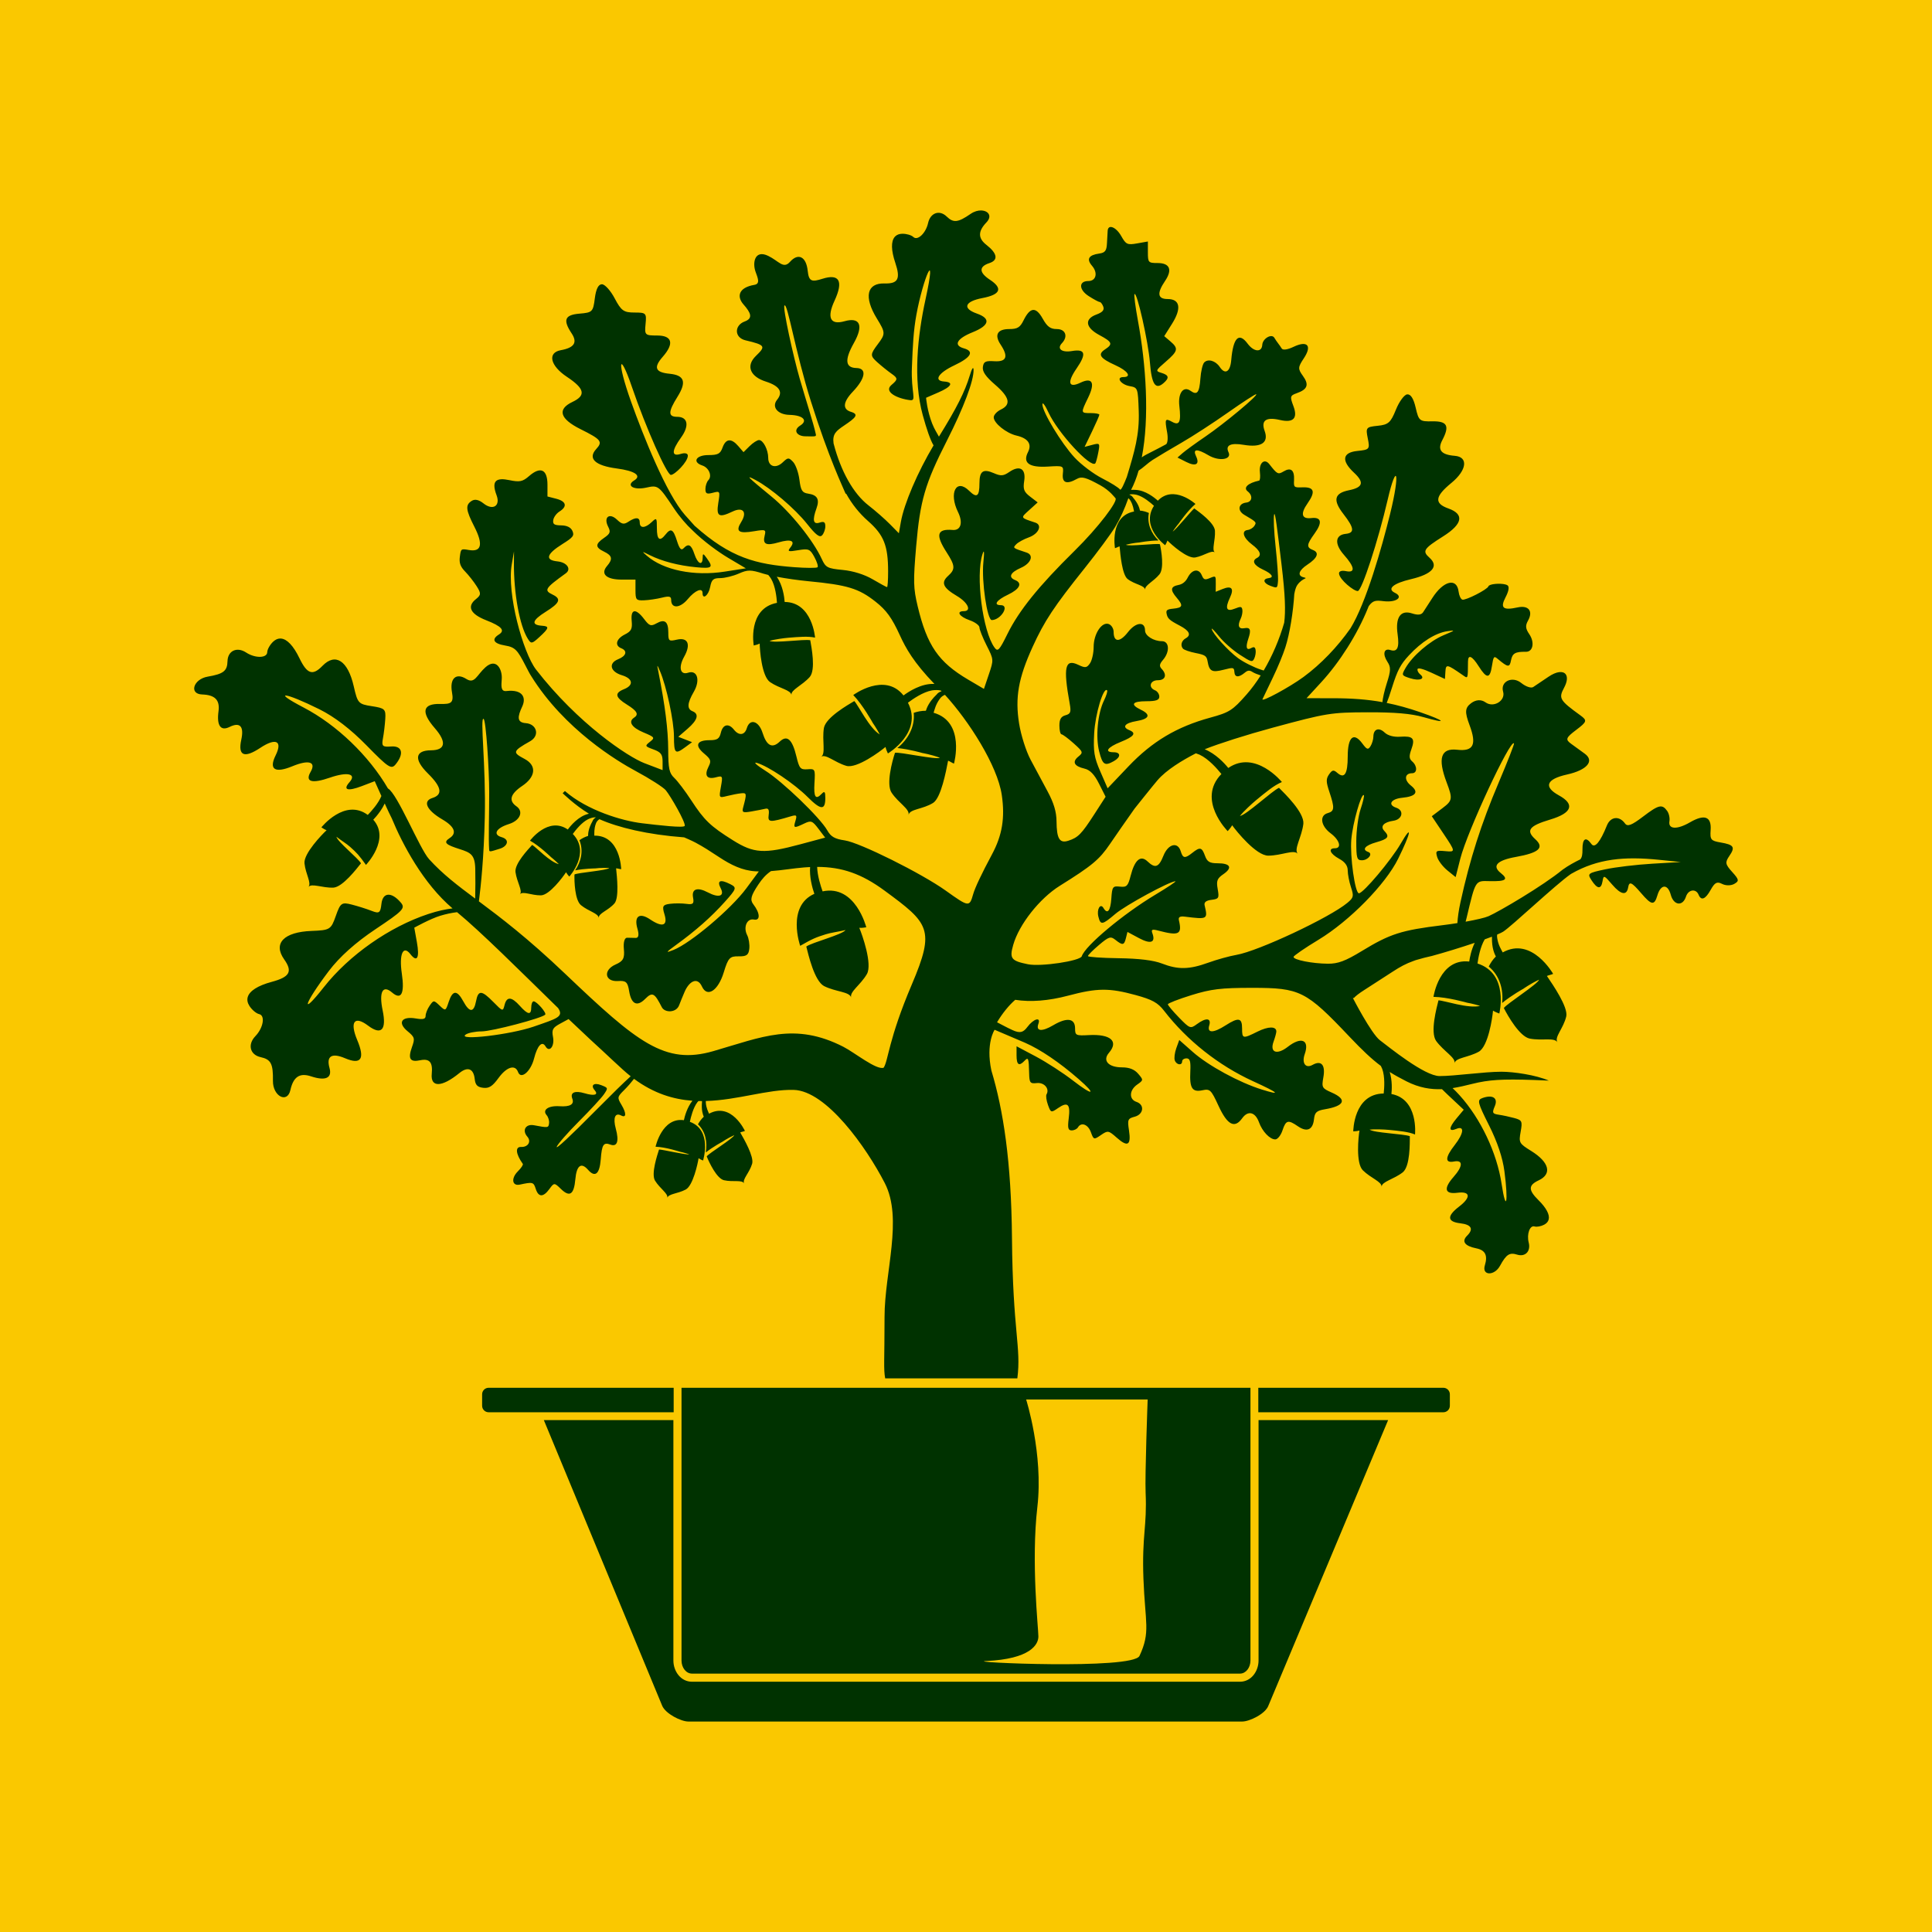 <?xml version="1.0" encoding="UTF-8"?>
<svg width="250mm" height="250mm" version="1.1" viewBox="0 0 885.83 885.83" xmlns="http://www.w3.org/2000/svg" xmlns:osb="http://www.openswatchbook.org/uri/2009/osb" xmlns:xlink="http://www.w3.org/1999/xlink">
<defs>
<linearGradient id="b" x2="885.83" y1="609.45" y2="609.45" gradientTransform="translate(-5.2865e-6 -1.2389e-5)" gradientUnits="userSpaceOnUse">
<stop stop-color="#fac800" offset="0"/>
</linearGradient>
<linearGradient id="a" x1="161.18" x2="724.65" y1="871.5" y2="871.5" gradientTransform="matrix(.787 0 0 .787 94.135 193.08)" gradientUnits="userSpaceOnUse">
<stop stop-color="#003200" offset="0"/>
</linearGradient>
</defs>
<g transform="translate(0 -166.54)" fill-rule="evenodd" shape-rendering="auto">
<rect x="-5.2865e-6" y="166.54" width="885.83" height="885.83" color="#000000" color-rendering="auto" fill="url(#b)" image-rendering="auto" solid-color="#000000" style="isolation:auto;mix-blend-mode:normal"/>
<path d="m449.89 263.03c-1.463-0.035-3.181 0.424-4.822 1.554-5.85 4.029-7.896 4.254-11.034 1.215-3.284-3.182-7.468-1.699-8.506 3.018-1.024 4.652-4.837 8.248-6.766 6.379-0.881-0.853-3.169-1.518-5.085-1.477-1.322 0.029-2.369 0.412-3.136 1.123-0.109 0.102-0.213 0.212-0.311 0.327-1.725 2.024-1.669 6.102 0.262 11.841 2.485 7.384 1.3 9.666-4.924 9.492-8.156-0.228-9.575 6.193-3.546 16.04 4.016 6.558 4.033 7.053 0.422 11.855-3.473 4.618-3.494 5.259-0.29 8.151 1.913 1.726 4.935 4.159 6.715 5.405 2.859 2.002 2.845 2.596-0.109 5.075-3.748 3.145 2.665 6.314 8.64 6.998 3.014 0.345 0.254-3.562 0.715-15.059 0.41-10.202 0.695-16.624 2.064-24.145 3.006-16.519 9.7-32.334 4.175-7.01-3.635 16.662-5.779 36.668-1.248 53.114 1.74 6.317 3.445 11.37 4.938 13.825-7.292 12.244-13.512 26.725-14.989 35.096l-0.916 5.196-4.104-4.168c-2.256-2.294-6.692-6.183-9.858-8.64-6.854-5.319-12.636-15.566-15.945-28.262-0.016-0.06-0.021-0.081-0.037-0.141-0.589-4.277 1.154-5.709 4.873-8.207 5.401-3.628 6.859-5.123 3.094-6.258-3.485-1.05-4.173-3.944 0.874-9.262 5.84-6.154 6.514-10.712 1.659-10.826-4.867-0.115-5.768-3.308-1.188-11.463 4.728-8.418 2.558-11.931-4.291-9.99-6.552 1.857-8.187-1.623-4.59-9.378 4.229-9.117 2.163-12.518-5.519-10.092-4.751 1.501-6.252 1.394-6.762-3.6-0.678-6.641-4.404-8.372-8.135-4.155-3.059 3.458-5.124-0.406-10.012-2.753-6.191-2.971-7.226 3.19-5.797 7.219 1.023 2.886 2.299 5.599-0.482 6.072-7.569 1.285-8.051 5.54-5.048 8.951 3.421 3.886 4.509 6.407 0.554 7.857-4.755 1.743-4.853 7.399 0.432 8.641 9.371 2.202 9.176 2.804 4.707 7.165-4.842 4.725-2.33 9.527 4.488 11.705 6.772 2.164 7.962 5.011 5.249 8.369-2.619 3.243 0.191 6.794 5.62 6.928 6.698 0.165 8.416 2.75 5.047 4.852-3.654 2.279-1.413 4.89 2.106 4.969 5.099 0.114 5.227 0.183 4.964-1.039-1.088-5.049-4.449-15.292-7.395-25.494-2.918-10.102-7.878-32.568-6.963-33.43 1.422-1.34 4.912 21.041 12.138 43.986 8.177 25.963 14.791 39.562 15.919 42.346l0.227-0.074c2.671 4.821 6.01 9.012 10.014 12.537 7.264 6.394 9.215 11.27 9.227 23.106 7e-3 3.974-0.216 7.225-0.485 7.225-0.269 0-3.226-1.61-6.571-3.575-3.77-2.216-8.994-3.85-13.746-4.303-7.003-0.668-7.833-1.1-9.626-5.026-3.855-8.445-14.346-21.49-22.971-28.563-11.332-9.293-12.21-10.2-7.411-7.659 7.028 3.722 18.123 13.17 23.66 20.146 4.019 5.064 5.763 6.389 6.873 5.223 0.818-0.86 1.485-2.721 1.485-4.134 0-1.944-0.637-2.357-2.617-1.696-2.943 0.982-3.397-1.105-1.424-6.56 1.495-4.135 0.382-6.098-3.811-6.717-2.764-0.408-3.389-1.401-4.022-6.383-0.412-3.244-1.718-6.917-2.904-8.163-2.002-2.104-2.342-2.089-4.765 0.216-3.154 3.001-6.636 1.936-6.636-2.029 0-3.741-2.292-8.209-4.213-8.209-0.828 0-2.771 1.248-4.315 2.774l-2.807 2.776-2.389-2.776c-3.207-3.725-5.713-3.493-7.218 0.668-1.043 2.883-2.098 3.442-6.513 3.442-5.652 0-7.506 3.192-2.77 4.772 3.055 1.02 4.618 4.808 2.781 6.739-0.744 0.782-1.35 2.602-1.35 4.046 0 2.14 0.627 2.46 3.394 1.73 3.334-0.88 3.382-0.791 2.505 4.669-0.994 6.186 0.254 6.945 6.507 3.95 4.809-2.303 6.881 0.171 4.006 4.783-2.718 4.361-1.211 5.428 5.964 4.222 5.188-0.872 5.475-0.753 4.783 2.03-0.987 3.967 0.65 4.755 6.404 3.085 5.659-1.643 7.814-0.738 5.44 2.289-1.512 1.928-1.124 2.075 3.535 1.297 4.793-0.8 5.419-0.539 7.407 3.108 1.195 2.191 1.859 4.311 1.478 4.711-0.381 0.4-5.184 0.389-10.677-0.026-17.457-1.321-29.192-4.217-45.693-18.983-1.057-1.201-2.451-2.7-4.449-4.975-8.524-9.703-19.03-36.056-24.725-52.007-6.742-18.882-5.356-23.59 0.394-6.759 6.401 18.735 16.038 40.414 17.891 40.414 1.743 0 7.775-5.964 7.775-8.812 0-1.099-1.317-1.421-3.28-0.805-4.281 1.342-4.224-1.432 0.153-7.506 3.909-5.423 3.158-9.513-1.744-9.513-4.235 0-4.207-2.271 0.109-9.171 4.274-6.833 3.219-9.91-3.63-10.575-6.548-0.636-7.442-2.852-3.131-7.764 5.343-6.087 4.388-9.77-2.53-9.77-5.608 0-5.824-0.213-5.33-5.266 0.491-5.018 0.25-5.268-5.11-5.268-4.902 0-6.069-0.836-9.04-6.485-1.876-3.566-4.511-6.483-5.857-6.483-1.624 0-2.72 2.179-3.264 6.483-0.778 6.152-1.136 6.51-6.973 6.987-6.822 0.558-7.756 2.867-3.656 9.049 2.772 4.179 1.226 6.588-4.955 7.712-6.251 1.136-4.89 7.12 2.777 12.208 8.188 5.433 8.873 8.526 2.552 11.519-7.096 3.36-5.798 7.749 3.691 12.475 9.525 4.745 10.309 5.74 7.197 9.139-3.966 4.33-0.513 7.591 9.417 8.893 8.349 1.094 11.574 3.307 7.996 5.491-3.873 2.365-0.183 4.563 5.527 3.291 5.439-1.212 5.686-1.03 12.695 9.487 2.651 3.979 5.949 7.744 8.351 9.926 0.092 0.093 0.172 0.178 0.269 0.274 4.859 4.821 11.762 9.851 16.23 12.498l8.123 4.816-9.726 1.517c-14.006 2.19-28.058-0.674-35.633-7.265-2.473-2.152-2.4-2.168 1.31-0.292 5.481 2.773 13.195 4.784 21.268 5.544 7.332 0.691 7.975 0.167 4.95-4.038-1.739-2.417-1.926-2.443-1.964-0.264-0.066 3.811-2.274 2.804-3.774-1.721-1.456-4.392-2.721-5.053-5.029-2.626-1.033 1.086-1.858 0.137-2.979-3.437-1.698-5.411-2.8-6.016-5.273-2.883-2.649 3.356-3.929 2.393-3.929-2.964 0-4.785-0.117-4.918-2.394-2.751-2.981 2.836-5.458 2.93-5.458 0.211 0-2.495-1.788-2.635-5.184-0.406-2.083 1.368-3.003 1.206-5.247-0.93-3.504-3.334-6.282-1.143-4.068 3.208 1.232 2.42 0.952 3.196-1.842 5.12-4.149 2.858-4.155 4.352-0.021 6.332 3.738 1.791 4.082 3.41 1.378 6.551-3.162 3.674-0.367 6.27 6.755 6.27h6.267v4.82c0 4.467 0.285 4.806 3.927 4.669 2.16-0.082 5.84-0.627 8.179-1.208 3.372-0.837 4.256-0.621 4.256 1.035 0 4.083 4.054 3.886 7.604-0.367 3.397-4.07 6.792-5.446 6.792-2.755 0 3.21 2.751 1.028 3.47-2.753 0.656-3.451 1.407-4.127 4.588-4.127 2.093 0 5.923-0.931 8.51-2.067 4.195-1.843 5.43-1.838 11.412 0.047 0.576 0.182 1.323 0.374 2.141 0.57 0.513 0.58 0.958 1.204 1.329 1.791 1.943 3.337 2.481 8.355 2.668 10.995-13.64 2.6-10.656 19.557-10.656 19.557 0.856-0.205 1.713-0.409 2.732-0.877 0.025 2.902 0.921 14.992 4.739 17.655 4.349 2.984 9.467 3.545 9.817 5.922-0.35-2.377 4.847-4.294 8.409-8.281 2.809-3.358 0.775-13.61 0.22-16.833-2.889-0.587-16.482 1.438-18.675 0.288 2.208-0.647 6.477-1.258 8.757-1.44 4.798-0.381 8.853-0.753 12.118-0.046 0 0-1.23-16.263-13.936-16.348-0.167-2.352-0.86-7.592-3.623-11.561 4.271 0.805 9.663 1.585 14.411 2.041 18.003 1.728 23.163 3.298 30.885 9.394 4.967 3.92 7.483 7.389 11.134 15.37 2.737 5.982 6.303 12.422 15.861 22.344-0.053-9e-4 -0.105-8e-3 -0.158-9e-3 -5.861-0.268-11.688 3.542-14.022 5.286-8.615-10.865-23.04-0.188-23.04-0.188 4.427 4.552 9 12.848 9 12.848 0 0 1.432 1.995 3.159 5.203-4.661-2.621-9.993-13.607-11.682-15.295-3.069 1.847-13.011 7.494-13.931 12.333-0.938 5.94 0.953 11.794-1.271 13.208 2.224-1.414 6.136 2.581 11.556 4.168 4.795 1.361 15.512-6.591 17.956-8.664 0.294 1.214 0.696 2.097 1.1 2.981 0 0 16.189-9.668 9.192-23.273 2.334-1.743 6.892-4.898 10.99-5.636 1.249-0.177 2.723-0.27 4.096 0.051 0.107 0.11 0.216 0.224 0.323 0.336-0.952 0.31-1.687 0.732-2.252 1.501-3.621 3.495-4.5 6.13-4.941 7.448-2.095-0.017-3.99 0.411-5.571 0.949 0.623 6.504-2.722 12.314-7.501 16.13 5.751 0.598 11.482 2.296 11.482 2.296 0 0 3.659 0.582 8.031 2.16-1.509 1.079-18.481-2.752-20.598-2.262-1.324 3.955-4.119 14.396-1.566 18.272 3.269 4.873 8.361 7.446 7.791 10.195 0.57-2.749 6.429-2.479 11.299-5.523 3.602-2.394 5.902-14.492 6.822-19.331 0.937 0.338 1.765 1.003 2.702 1.341 0 0 5.35-19.121-9.348-23.317 0.441-1.318 0.9-3.736 2.83-6.363 0.602-0.897 1.436-1.493 2.371-1.855 10.948 11.945 24.077 32.418 26.06 45.918 1.533 10.436 0.216 18.484-4.493 27.244s-7.795 15.326-8.615 18.204c-1.72 6.037-1.94 6.007-12.602-1.605-11.14-7.953-39.449-22.033-46.276-23.017-4.583-0.66-6.39-1.697-8.017-4.593-3.261-5.804-20.494-22.401-28.438-27.388-3.933-2.47-5.678-4.075-3.878-3.565 5.193 1.472 17.188 9.532 23.328 15.673 6.053 6.053 8.084 6.154 8.084 0.404 0-2.827-0.35-3.265-1.571-1.981-2.88 3.028-3.799 1.706-3.403-4.888 0.383-6.367 0.299-6.53-3.208-6.277-3.229 0.232-3.751-0.367-5.054-5.806-1.911-7.977-4.284-10.095-7.683-6.861-3.41 3.244-5.981 1.929-7.845-4.01-1.733-5.52-5.845-6.748-7.23-2.16-0.984 3.261-3.615 3.569-5.889 0.689-2.444-3.096-5.085-2.491-6.008 1.376-0.671 2.809-1.624 3.438-5.186 3.438-5.902 0-6.912 2.424-2.54 6.089 3.161 2.65 3.419 3.414 2.067 6.07-2.043 4.013-0.725 5.945 3.326 4.876 3.176-0.838 3.255-0.698 2.359 4.321-0.922 5.167-0.912 5.183 2.855 4.226 2.079-0.528 4.957-1.081 6.397-1.229 2.612-0.268 2.66 0.059 0.944 6.483-0.617 2.308-0.165 2.529 3.758 1.847 2.453-0.426 5.345-0.986 6.425-1.246 1.407-0.339 1.839 0.46 1.522 2.82-0.466 3.478 0.453 3.539 10.079 0.668 2.714-0.809 2.983-0.561 2.201 2.03-1.035 3.429-0.727 3.529 3.966 1.281 3.192-1.529 3.761-1.325 6.571 2.38l3.076 4.055-11.419 3.069c-16.583 4.46-21.25 4.181-30.876-1.853-10.357-6.492-13.148-9.172-19.137-18.366-2.712-4.163-6.181-8.745-7.708-10.187-2.358-2.226-2.784-4.199-2.823-13.073-0.04-9.089-1.431-20.165-4.428-35.223-0.795-3.996-0.776-4.019 0.664-0.689 2.952 6.824 6.382 22.855 6.404 29.93 0.024 7.883 0.522 8.357 5.177 4.929l3.12-2.299-3.155-1.23-3.155-1.234 4.264-3.693c4.607-3.99 5.395-6.759 2.28-8.016-2.641-1.065-2.472-3.68 0.58-8.956 3.06-5.29 1.601-10.125-2.63-8.713-3.638 1.214-4.539-2.488-1.795-7.372 3.166-5.635 1.732-8.968-3.354-7.794-3.688 0.852-3.925 0.652-3.925-3.25 0-5.077-1.644-6.343-5.455-4.199-2.515 1.415-3.247 1.159-5.641-1.997-3.831-5.051-6.224-4.705-5.695 0.824 0.355 3.714-0.168 4.751-3.171 6.267-3.935 1.986-4.731 5.045-1.637 6.293 2.996 1.209 2.344 3.546-1.406 5.045-4.565 1.825-3.643 5.714 1.74 7.337 5.059 1.525 5.523 4.568 0.974 6.386-4.465 1.785-4.111 3.702 1.308 7.063 4.699 2.915 5.572 4.518 3.273 6.012-2.779 1.806-1.081 4.492 4.254 6.731 5.264 2.209 5.429 2.444 3.041 4.326-2.413 1.903-2.344 2.054 1.635 3.512 3.377 1.238 4.161 2.272 4.161 5.497v3.969l-8.339-3.182c-7.38-2.816-30.398-18.018-49.746-42.991-5.914-7.794-13.403-34.708-11.064-48.217l1.02-5.892-0.035 5.275c-0.093 13.994 2.606 28.76 6.351 34.752 1.529 2.446 1.883 2.399 5.263-0.694 4.542-4.157 4.751-5.012 1.276-5.245-5.117-0.344-4.568-2.488 1.633-6.363 6.556-4.098 7.311-5.94 3.238-7.9-4.111-1.978-3.572-2.854 5.999-9.756 2.71-1.955 0.578-5.037-3.793-5.484-5.865-0.601-5.073-3.364 2.276-7.958 4.927-3.079 5.524-3.864 4.576-6.015-0.713-1.617-2.481-2.498-5.106-2.54-3.239-0.052-3.951-0.52-3.683-2.422 0.183-1.298 1.472-3.072 2.865-3.943 3.701-2.313 3.102-4.662-1.491-5.845l-4.025-1.039 2e-3 -5.386c3e-3 -7.049-3.183-8.549-8.429-3.971-2.951 2.575-4.304 2.85-9.107 1.851-2.823-0.587-4.735-0.531-5.795 0.243-1.364 0.994-1.323 3.171-4e-3 6.689 1.856 4.948-1.714 7.163-6.019 3.732-2.09-1.666-3.905-2.064-5.342-1.165-3.011 1.882-2.793 4.102 1.176 11.871 4.135 8.094 3.296 11.678-2.503 10.677-3.647-0.63-3.674-0.611-4.155 3.131-0.36 2.797 0.262 4.526 2.419 6.732 1.596 1.633 3.978 4.662 5.291 6.731 2.091 3.297 2.046 4.033-0.357 5.945-4.223 3.36-2.525 6.838 4.718 9.666 7.132 2.785 8.814 4.678 5.817 6.551-3.513 2.196-2.412 4.165 2.814 5.026 4.703 0.775 5.738 2.15 9.304 9.04 1.302 2.517 2.054 4.007 2.704 4.968 15.256 24.524 39.632 39.097 47.869 43.525 6.507 3.498 12.742 7.483 13.859 8.854 2.286 2.809 9.073 14.596 8.687 16.295-0.251 1.104-12.108-0.295-19.568-1.179-9.097-1.079-25.165-5.859-35.381-14.773l-1.028 0.995s5.502 5.443 12.053 9.403c-0.127 0.033-0.253 0.054-0.38 0.091-4.459 1.132-7.963 5.319-9.318 7.158-8.936-6.193-17.33 5.099-17.33 5.099 4.357 2.409 9.675 7.594 9.675 7.594 0 0 1.529 1.169 3.554 3.183-4.094-0.906-10.593-7.937-12.245-8.819-1.883 2.084-8.059 8.584-7.648 12.424 0.647 4.671 3.398 8.632 2.051 10.199 1.347-1.567 5.191 0.542 9.619 0.499 3.908-0.07 10.141-8.474 11.503-10.586 0.497 0.844 0.999 1.415 1.503 1.986 0 0 9.949-10.937 1.603-19.554 1.355-1.839 4.058-5.244 6.964-6.729 0.991-0.461 2.21-0.904 3.431-0.902 0.047 0.023 0.09 0.047 0.137 0.07-0.736 0.483-1.243 0.99-1.514 1.756-1.922 3.446-1.981 5.624-2.013 6.713-1.576 0.464-2.9 1.214-3.964 1.978 1.947 4.738 0.759 9.859-1.958 13.809 4.451-0.86 9.137-0.889 9.137-0.889 0 0 2.878-0.395 6.518-0.206-0.887 1.153-14.493 2.139-15.97 2.988-0.094 3.268 0.182 11.738 2.979 14.066 3.562 2.913 7.968 3.686 8.165 5.878-0.197-2.192 4.261-3.323 7.223-6.715 2.158-2.615 1.133-12.216 0.722-16.056 0.78 0.041 1.551 0.351 2.331 0.392 0 0-0.335-15.565-12.319-15.37 0.031-1.089-0.174-3.007 0.677-5.418 0.286-0.936 0.9-1.636 1.659-2.139 8.561 3.829 22.069 7.097 38.858 8.339 0 0 3.492 1.486 5.163 2.382 3.863 2.071 6.318 3.695 11.197 6.894 5.005 3.281 10.279 5.941 16.334 6.288 0.517 0.03 1.031 0.049 1.54 0.062l-5.771 7.796c-6.964 9.41-25.456 25.048-33.332 28.187-3.81 1.518-3.65 1.197 1.155-2.287 9.051-6.562 16.15-12.835 22.333-19.733 5.444-6.074 5.598-6.576 2.524-8.133-4.623-2.343-6.219-1.655-4.379 1.884 1.896 3.647-0.877 4.539-5.892 1.893-4.839-2.553-7.536-1.615-6.787 2.361 0.529 2.805-5e-3 3.317-3.022 2.895-2.016-0.282-5.409-0.295-7.539-0.026-3.355 0.423-3.697 1.069-2.547 4.825 1.612 5.264-0.906 6.15-6.592 2.319-4.928-3.32-7.472-1.431-5.795 4.308 0.792 2.712 0.523 4.215-0.754 4.189l-3.978-0.083c-1.185-0.025-1.795 2.068-1.501 5.171 0.404 4.268-0.288 5.56-3.814 7.107-5.787 2.538-4.979 7.978 1.125 7.574 3.666-0.242 4.426 0.441 5.098 4.572 0.987 6.077 3.644 7.37 7.385 3.598 3.393-3.421 4.352-2.505 7.601 3.823 1.356 2.642 6.633 2.639 7.944-0.9 0.731-1.973 1.357-3.368 2.445-5.994 1.96-4.731 5.825-7.375 8.028-2.572 2.385 5.198 7.416 1.927 9.984-6.493 2.029-6.65 2.763-7.444 6.803-7.36 3.645 0.076 4.606-0.605 4.915-3.487 0.211-1.97-0.23-4.779-0.981-6.242-1.879-3.663-0.09-7.775 3.108-7.137 3.017 0.603 2.871-2.909-0.294-7.01-1.582-2.05-1.095-3.951 2.317-9.051 1.79-2.675 3.373-4.481 5.788-6.152 5.198-0.374 10.129-1.28 15.307-1.693 0.892-0.071 1.768-0.129 2.63-0.169-0.155 2.23 0.059 4.464 0.42 6.467l0.014 0.021 2e-3 0.12 9e-3 -5e-3c0.438 2.376 1.063 4.422 1.51 5.676-12.885 5.698-6.497 23.843-6.497 23.843 5.623-3.236 7.186-3.873 11.751-5.3 2.482-0.776 5.484-1.099 9.065-1.934-1.69 2.212-15.353 5.65-18.016 7.56 0.948 3.733 3.692 15.727 8.126 18.123 5.496 2.743 11.686 2.523 12.445 5.251-0.76-2.727 4.185-5.591 7.207-10.74 2.633-4.568-2.134-18.052-3.472-21.204 1.256 0.057 2.223-0.099 3.19-0.255 0 0-4.929-19.673-20.025-16.469-0.908-2.545-2.378-7.132-2.493-11.218 11.347 0.016 20.359 3.129 30.857 10.847 20.433 15.023 23.354 17.658 12.551 43.049-10.804 25.39-10.743 34.836-12.913 38.171-3.288 1.223-13.345-6.962-18.471-9.582-22.367-11.432-37.278-4.473-59.644 1.988-22.209 6.416-34.765-3.877-67.929-35.478-17.368-16.549-29.659-25.825-39.542-33.198 0.893-7.036 2.262-19.761 2.705-38.579 0.559-23.761-2.273-45.961-0.555-45.079 1.105 0.567 2.566 23.25 2.57 33.639 5e-3 10.492-0.375 21.138-0.021 26.228 0.086 1.232 0.189 1.131 4.997-0.378 3.318-1.041 4.728-4.135 0.635-5.295-3.775-1.07-2.855-3.995 3.458-5.991 5.115-1.617 6.809-5.759 3.433-8.118-3.497-2.443-3.149-5.47 2.684-9.383 5.873-3.939 6.939-9.186 1.046-12.342-5.439-2.912-5.79-3.43 2.5-8.093 4.676-2.63 3.029-7.971-1.962-8.32-4.152-0.29-3.811-2.984-1.631-7.611 1.913-4.061 0.287-7.967-7.249-7.109-2.769 0.315-2.303-2.612-2.123-5.632 0.25-4.217-2.425-9.779-7.485-5.259-3.996 3.569-4.894 7.803-8.747 5.361-4.699-2.978-7.759-0.312-6.58 6.177 0.887 4.88-0.511 5.393-5.432 5.273-7.958-0.194-8.985 3.601-2.468 11.094 5.543 6.373 4.948 10.126-1.781 10.162-7.033 0.038-8.129 3.965-1.331 10.658 6.586 6.483 6.608 9.761 2.02 11.206-4.577 1.442-2.685 5.583 4.548 9.821 6.25 3.662 6.391 6.599 3.372 8.552-3.263 2.11-1.468 3.128 4.655 5.089 4.965 1.59 6.929 2.511 7.079 9.032 0.097 4.239 0.062 9.106-0.037 13.623-8.159-6.087-14.739-11.061-21.111-18.037-4.375-4.79-14.527-30.086-18.882-32.454-8.728-14.984-23.464-29.167-38.684-37.114-14.941-7.801-8.66-7.099 7.256 0.812 6.906 3.432 14.324 9.116 21.632 16.581 10.044 10.26 11.335 11.102 13.33 8.652 3.953-4.857 3.021-8.562-2.06-8.177-4.005 0.303-4.447-0.13-3.774-3.702 0.419-2.224 0.9-6.236 1.069-8.914 0.282-4.487-0.199-4.947-6.147-5.861-6.186-0.95-6.534-1.331-8.315-9.139-2.674-11.724-8.403-15.477-14.314-9.371-4.51 4.659-7.054 3.822-10.577-3.487-2.738-5.681-5.663-8.762-8.422-9.014-0.157-0.015-0.316-0.02-0.471-0.016-1.089 0.028-2.147 0.506-3.154 1.447-1.458 1.363-2.679 3.524-2.714 4.801-0.077 2.796-5.533 2.891-9.682 0.171-4.206-2.758-8.403-0.82-8.534 3.941-0.125 4.548-1.815 5.87-9.105 7.126-6.544 1.127-8.666 7.96-2.538 8.169 5.903 0.201 8.203 2.555 7.515 7.687-0.885 6.599 0.969 9.229 5.077 7.2 4.774-2.358 6.7-0.259 5.365 5.848-1.613 7.38 1.319 8.641 8.705 3.748 7.171-4.751 10.33-3.199 7.037 3.454-3.192 6.449-0.346 8.291 7.687 4.975 7.535-3.111 11.022-2.034 8.355 2.58-2.644 4.576 0.548 5.521 8.895 2.631 8.005-2.771 12.347-1.745 8.924 2.109-3.154 3.551-0.876 4.279 5.637 1.798l5.947-2.269 3.05 6.792c-1.392 3.418-4.5 6.873-6.245 8.677-10.545-7.779-21.264 5.701-21.264 5.701 0.693 0.46 1.387 0.92 2.378 1.317-2.141 1.968-10.561 10.717-10.13 15.173 0.528 5.042 3.344 8.993 1.798 10.835 1.545-1.842 6.254 0.502 11.466 0.311 4.27-0.295 10.603-8.605 12.647-11.159-1.388-2.412-10.745-9.867-11.275-12.171 2.475 1.903 4.683 3.208 6.33 4.679 3.028 2.707 4.014 3.749 7.225 8.225 0 0 11.309-11.786 3.349-20.716 0.786-0.812 1.987-2.176 3.16-3.858l7e-3 9e-3 0.042-0.093 0.019-0.011c0.729-1.054 1.438-2.235 2.029-3.5l0.501 1.116c0.929 2.068 1.855 3.992 2.712 5.676 4.832 11.738 14.333 29.847 27.872 41.323-2.973 0.355-6.576 1.075-11.097 2.566-17.842 5.885-36.3 18.817-47.925 33.569-11.032 13.999-9.071 7.607 2.266-7.385 4.919-6.505 12.278-13.099 21.466-19.232 12.628-8.429 13.754-9.605 11.598-12.157-4.274-5.059-8.306-4.816-8.902 0.54-0.469 4.221-1.006 4.596-4.588 3.194-2.229-0.871-6.303-2.155-9.053-2.855-4.607-1.172-5.18-0.761-7.293 5.242-2.198 6.242-2.664 6.528-11.127 6.85-12.707 0.483-17.727 5.704-12.538 13.041 3.959 5.599 2.591 8.076-5.695 10.306-6.439 1.733-10.212 4.172-11.014 6.989-0.365 1.28-0.115 2.641 0.777 4.046 1.131 1.782 3.136 3.472 4.456 3.758 2.891 0.628 1.922 6.318-1.717 10.097-3.69 3.831-2.496 8.57 2.426 9.638 4.702 1.021 5.742 3.037 5.62 10.858-0.11 7.021 6.58 10.565 7.996 4.238 1.365-6.095 4.259-8.023 9.457-6.303 6.684 2.212 9.779 0.798 8.474-3.867-1.516-5.423 1.043-7.014 7.128-4.431 7.353 3.121 9.239 0.322 5.6-8.311-3.534-8.382-1.303-11.362 4.966-6.638 6.077 4.58 8.549 1.984 6.674-7.014-1.758-8.439 0.044-11.854 4.317-8.179 4.238 3.644 5.842 0.515 4.474-8.724-1.312-8.862 0.604-13.174 3.939-8.863 3.073 3.973 4.275 1.748 2.973-5.505l-1.194-6.625s7.374-4.113 11.943-5.481c2.558-0.766 5.077-1.315 7.668-1.629 10.943 9.012 28.109 26.17 46.343 43.97 2.706 4.027-0.503 4.784-11.19 8.497-10.594 3.681-35.102 6.574-31.235 3.684 1.08-0.807 4.397-1.481 7.376-1.492 4.718-0.018 27.573-6.032 29.125-7.664 0.746-0.784-3.87-6.117-5.295-6.117-0.608 0-1.102 1.237-1.102 2.751 0 3.669-1.522 3.47-5.237-0.687-3.801-4.254-6.008-4.371-7.003-0.373-0.749 3.01-0.843 2.984-5.122-1.376-5.409-5.512-6.966-5.573-7.966-0.315-0.998 5.245-2.984 5.244-5.82 9e-3 -2.864-5.291-4.884-5.229-6.685 0.204-1.426 4.3-1.466 4.314-4.175 1.737-2.682-2.552-2.769-2.548-4.579 0.054-1.015 1.459-1.844 3.544-1.844 4.634 0 1.489-1.12 1.79-4.502 1.213-6.529-1.114-8.511 1.94-3.793 5.841 3.296 2.725 3.46 3.305 2.053 7.223-1.949 5.428-0.935 7.085 3.732 6.103 4.295-0.903 5.852 0.903 5.326 6.175-0.64 6.413 4.575 6.293 12.647-0.292 3.81-3.107 6.517-2.087 7.038 2.653 0.309 2.812 1.215 3.766 3.88 4.09 2.692 0.327 4.276-0.683 7.026-4.474 3.73-5.142 7.663-6.355 8.972-2.77 1.32 3.617 5.803-0.174 7.351-6.217 1.526-5.957 3.667-8.22 5.244-5.539 1.774 3.018 4.244-0.056 3.44-4.28-0.64-3.366-0.171-4.262 3.192-6.091l3.943-2.141 10.093 9.508c1.911 1.8 3.746 3.486 5.534 5.094 3.136 2.949 6.253 5.848 9.313 8.633 1.179 1.073 2.356 2.064 3.531 2.994-3.227 2.918-8.452 8.033-16.096 15.75-11.793 11.906-18.358 18.009-17.798 16.548 0.488-1.274 5.122-6.556 10.297-11.739 5.176-5.183 10.29-10.731 11.366-12.329 1.938-2.877 1.924-2.919-1.361-4.192-3.292-1.276-4.913 0.077-2.881 2.401 1.823 2.086-0.208 2.677-4.637 1.355-4.503-1.344-6.737-0.371-5.653 2.461 1.004 2.623-1.006 3.812-5.89 3.481-5.066-0.344-7.991 1.679-5.896 4.076 0.759 0.868 1.268 2.514 1.136 3.656-0.256 2.206-0.4 2.229-6.917 0.988-3.812-0.726-5.59 2.33-3.048 5.238 1.934 2.213 0.324 4.855-2.87 4.711-2.795-0.126-2.458 3.212 0.786 7.764 0.27 0.379-0.747 1.915-2.262 3.415-2.205 2.183-2.645 4.608-1.55 5.66 0.497 0.478 1.312 0.675 2.422 0.434 5.939-1.29 6.324-1.19 7.307 1.904 1.254 3.943 3.465 3.977 6.289 0.095 2.138-2.939 2.265-2.939 5.275-0.011 4.021 3.912 5.981 2.589 6.613-4.465 0.567-6.324 2.688-7.903 5.815-4.326 3.23 3.696 5.314 1.978 5.831-4.806 0.516-6.769 1.267-7.913 4.419-6.745 3.134 1.162 4.049-1.533 2.478-7.293-1.357-4.977-0.325-7.519 2.456-6.056 2.408 1.267 2.47-1.003 0.134-4.917-1.984-3.323-1.932-3.592 1.313-6.804 1.47-1.454 3.221-3.476 4.454-5.084 9.094 6.736 18.079 9.42 26.787 10.048-2.416 2.999-3.525 7.035-3.923 8.912-10.047-1.41-12.988 12.171-12.988 12.171 4.667 0.155 11.218 2.303 11.218 2.303s1.762 0.338 4.271 1.19c-1.793 0.289-12.139-2.19-13.896-2.222-0.829 2.656-3.679 11.072-1.867 14.235 2.332 3.781 6.207 6.004 5.643 7.97 0.565-1.966 4.676-1.843 8.473-3.855 3.339-1.804 5.511-11.904 5.882-14.351 0.748 0.514 1.4 0.785 2.051 1.058 0 0 4.411-13.967-6.049-17.752 0.468-2.206 1.499-6.379 3.438-8.97 0.149-0.185 0.333-0.372 0.503-0.559 0.544 0.013 1.086 0.02 1.628 0.019-0.012 0.14-0.017 0.281-7e-3 0.429-0.346 3.86 0.429 5.785 0.816 6.748-1.181 1.107-2.035 2.35-2.661 3.489 3.477 3.26 4.397 8.252 3.558 12.906 3.506-2.734 7.532-4.852 7.532-4.852s2.327-1.626 5.534-3.085c-0.326 1.4-11.667 8.327-12.616 9.726 1.161 2.889 4.617 10.146 7.91 10.927 4.174 0.949 8.261-0.342 9.264 1.48-1.003-1.822 2.407-4.798 3.669-9.074 0.865-3.241-3.667-11.146-5.479-14.309 0.687-0.313 1.47-0.385 2.157-0.698 0 0-6.201-13.413-16.446-7.898-0.387-0.963-1.291-2.544-1.475-5.024-0.031-0.27-0.029-0.536-5e-3 -0.796 14.63-0.4 28.339-5.403 40.287-5.091 14.98 0.392 33.302 26.293 41.752 42.696 8.45 16.402-0.086 40.928-0.091 61.325-5e-3 20.396-0.524 23.826 0.292 28.246h60.592c1.852-14.379-2.094-21.149-2.459-64.311-0.298-35.205-3.974-58.677-9.445-76.859-2.659-12.558 1.484-18.661 1.484-18.661l13.959 5.952c7.044 3.078 15.78 8.999 24.569 16.652 8.466 7.372 6.636 7.839-2.617 0.668-4.499-3.487-12.156-8.447-17.016-11.023l-8.836-4.685v4.147c0 4.414 1.118 5.172 3.667 2.493 1.735-1.824 1.944-1.254 2.111 5.78 0.104 4.355 0.446 4.783 3.565 4.447 3.369-0.363 5.905 2.631 4.398 5.194-0.367 0.625-0.065 2.804 0.671 4.839 1.3 3.596 1.432 3.633 4.628 1.431 4.443-3.06 5.716-1.822 4.88 4.732-0.562 4.401-0.289 5.504 1.357 5.504 1.132 0 2.422-0.621 2.867-1.378 1.505-2.561 4.64-1.393 5.943 2.211 1.259 3.482 1.39 3.518 4.606 1.302 3.172-2.185 3.475-2.134 7.29 1.241 5 4.423 6.609 3.444 5.569-3.393-0.751-4.935-0.547-5.422 2.614-6.256 4.118-1.087 4.646-5.523 0.81-6.803-3.496-1.167-3.323-5.363 0.327-7.926 2.906-2.041 2.914-2.104 0.454-4.982-1.692-1.979-4.059-2.916-7.365-2.916-6.277 0-9.091-3.115-6.029-6.673 4.575-5.315 0.771-8.665-9.222-8.121-5.928 0.322-6.307 0.14-6.307-3.071 0-4.639-3.704-5.179-10.002-1.457-5.232 3.092-8.085 2.808-6.813-0.677 1.211-3.318-2.239-2.291-5.087 1.515-1.815 2.425-3.313 3.004-6.803 1.392-3.419-1.579-4.372-2.241-7.072-3.584 2.452-4.133 5.527-7.886 8.341-10.301 6.929 1.105 15.241 0.487 24.238-1.905 13.337-3.546 18.805-3.595 30.983-0.269 7.606 2.077 10.154 3.488 13.024 7.202 10.51 13.603 24.983 25.067 40.746 32.277 11.916 5.451 13.23 6.69 4.064 3.83-10.401-3.244-24.529-10.934-31.625-17.211l-6.221-5.498-1.361 3.758c-0.748 2.069-1.061 4.583-0.694 5.588 0.776 2.127 3.366 2.475 3.366 0.452 0-0.757 0.912-1.376 2.025-1.376 1.558 0 1.954 1.365 1.73 5.929-0.382 7.752 0.851 9.687 5.539 8.701 3.485-0.733 3.983-0.257 7.367 7.082 4.085 8.86 7.389 10.605 10.879 5.741 2.656-3.702 5.985-2.891 7.712 1.883 1.514 4.188 4.975 7.819 7.451 7.819 1.066 0 2.552-1.857 3.305-4.127 1.567-4.726 2.566-4.998 7.042-1.914 4.144 2.855 6.866 1.696 7.397-3.15 0.353-3.222 1.175-3.976 5.047-4.632 9.06-1.534 10.263-4.506 3.097-7.654-4.476-1.966-4.671-2.319-3.834-7.012 1.013-5.676-0.96-7.928-4.966-5.674-3.171 1.784-5.035-0.787-3.579-4.939 2.288-6.523-1.536-8.191-7.736-3.372-4.971 3.864-8.372 2.68-6.574-2.29 0.712-1.968 1.292-4.093 1.292-4.72 0-2.43-3.655-2.411-8.587 0.04-6.828 3.394-7.117 3.335-7.117-1.471 0-4.863-1.644-5.162-7.557-1.371-5.651 3.622-8.591 3.622-7.497-5e-3 1.03-3.413-1.477-3.643-5.711-0.526-2.91 2.143-3.213 2.029-8.144-3.032-2.817-2.892-5.122-5.634-5.122-6.096 0-0.462 4.857-2.354 10.796-4.198 9.015-2.799 13.611-3.349 27.816-3.349 22.014 0 24.704 1.346 44.626 22.375 5.985 6.318 10.21 10.295 14.421 13.433 0.237 0.455 0.444 0.912 0.621 1.347 1.321 3.629 0.962 8.663 0.679 11.294-13.884 0.143-13.954 17.362-13.954 17.362 0.879-0.05 1.758-0.101 2.844-0.381-0.49 2.861-1.749 14.918 1.536 18.216 3.751 3.707 8.69 5.166 8.613 7.567 0.076-2.401 5.531-3.366 9.744-6.659 3.36-2.808 3.175-13.257 3.199-16.527-2.739-1.089-16.478-1.507-18.432-3.027 2.288-0.245 6.598-0.09 8.875 0.135 4.79 0.475 8.845 0.826 11.934 2.101 0 0 1.672-16.221-10.818-18.555 0.216-2.009 0.427-6.178-0.786-10.097 2.321 1.458 4.789 2.814 7.675 4.28 5.847 2.971 11.198 3.796 16.288 3.591 0.813 0.813 1.684 1.663 2.616 2.537l7.367 6.903-3.315 3.974c-3.627 4.353-3.671 6.295-0.107 4.808 3.867-1.614 3.511 1.996-0.733 7.42-4.425 5.655-4.544 8.357-0.327 7.532 4.252-0.832 4.16 2.135-0.221 7.107-4.671 5.301-4.005 7.975 1.796 7.223 5.985-0.776 6.341 2.064 0.795 6.323-5.712 4.386-5.515 6.973 0.585 7.682 5.048 0.586 6.154 2.621 3.08 5.669-2.645 2.622-1.112 4.743 4.196 5.804 4.127 0.826 5.329 3.216 3.925 7.808-1.457 4.767 4.358 4.939 6.952 0.206 2.89-5.274 4.354-6.225 7.884-5.12 3.695 1.156 6.293-1.559 5.282-5.521-0.996-3.908 0.517-8.078 2.688-7.399 0.991 0.31 2.974-0.058 4.407-0.819 1.13-0.6 1.814-1.414 2.057-2.408 0.534-2.188-1.061-5.253-4.706-8.858-4.69-4.639-4.663-6.815 0.111-9.053 6.255-2.932 4.884-8.329-3.424-13.481-5.533-3.431-5.735-3.798-4.832-8.805 0.868-4.814 0.641-5.308-2.883-6.275-2.104-0.578-5.314-1.266-7.135-1.531-2.926-0.424-3.141-0.879-1.851-3.878 1.637-3.805-0.964-5.5-5.743-3.742-2.411 0.886-2.106 2.1 3.131 12.531 3.81 7.59 6.221 14.793 7.037 21.009 1.88 14.326 0.763 19.343-1.29 5.795-2.164-14.276-9.587-29.932-19.274-40.644-1.083-1.197-2.157-2.283-3.203-3.278 3.07-0.473 6.067-1.207 9.046-1.944 7.699-1.906 13.586-2.271 28.329-1.772 2.536 0.086 4.718 0.178 6.761 0.283-5.949-2.596-16.169-4.071-21.753-4.071-7.953 0-21.372 1.988-28.331 1.988s-23.361-13.42-27.338-16.402c-3.976-2.982-12.426-19.385-12.426-19.385l0.499-0.047c0.62-0.761 2.471-2.204 4.669-3.591 2.694-1.701 8.576-5.497 13.068-8.439 3.411-2.234 6.123-3.702 9.573-4.925 0.613-0.248 1.281-0.466 2.007-0.649 1.834-0.559 3.937-1.09 6.414-1.637 5.985-1.628 13.354-3.896 19.629-6.015-1.58 3.285-2.256 6.735-2.519 8.578-13.778-1.562-16.39 16.193-16.39 16.193 6.35 0.075 15.455 2.689 15.455 2.689 0 0 2.421 0.392 5.913 1.433-5.146 1.454-16.692-2.522-19.079-2.515-0.856 3.478-3.871 14.508-1.092 18.575 3.547 4.856 9.029 7.647 8.462 10.22 0.567-2.573 6.159-2.526 11.108-5.247 4.348-2.438 6.274-15.642 6.53-18.837 1.067 0.649 1.978 0.986 2.89 1.324 0 0 4.573-18.294-10.005-22.936 0.385-2.697 1.268-7.644 3.319-11.074 1.191-0.427 2.285-0.835 3.291-1.222 7e-3 0.11-2e-5 0.215 0.018 0.329-0.078 5.032 1.169 7.515 1.791 8.757-1.49 1.472-2.523 3.117-3.257 4.616 5.048 4.148 6.804 10.617 6.136 16.696 4.482-3.653 9.729-6.516 9.729-6.516 0 0 2.995-2.181 7.198-4.166-0.301 1.831-14.99 11.153-16.137 12.999 1.868 3.728 7.292 13.079 11.841 14.004 5.76 1.122 11.177-0.67 12.723 1.673-1.546-2.344 2.78-6.305 4.059-11.904 0.845-4.241-6.104-14.408-8.884-18.475 0.901-0.425 1.956-0.541 2.856-0.967 0 0-9.774-17.286-23.119-9.831-0.623-1.243-2.012-3.273-2.512-6.495-0.116-0.585-0.116-1.154-0.028-1.703 1.197-0.507 2.208-0.968 2.739-1.306 3.866-2.46 23.9-21.44 30.929-26.36 0.077-0.054 0.215-0.139 0.341-0.216 5e-3 -4e-3 0.01-5e-3 0.016-9e-3 12.098-6.895 24.254-7.998 40.106-6.384l10.065 1.025-13.12 0.773c-7.217 0.425-16.893 1.582-21.505 2.57-8.032 1.721-8.3 1.931-6.342 4.968 2.672 4.145 4.427 4.332 5.075 0.536 0.503-2.947 0.675-2.89 4.456 1.524 3.986 4.654 6.638 5.118 7.293 1.278 0.503-2.949 1.591-2.471 5.945 2.612 4.801 5.605 6.057 5.777 7.469 1.014 1.541-5.197 4.761-5.334 6.128-0.262 1.329 4.933 5.488 5.442 6.97 0.854 1.057-3.273 4.571-3.814 5.774-0.888 1.193 2.902 3.125 2.138 5.535-2.19 1.913-3.434 2.917-3.955 5.277-2.748 1.649 0.844 4.059 0.838 5.551-0.012 2.335-1.33 2.224-1.958-0.956-5.479-3.165-3.504-3.322-4.373-1.311-7.306 2.818-4.11 2.13-5.166-4.055-6.221-4.39-0.749-4.822-1.292-4.509-5.664 0.445-6.214-2.774-7.432-9.434-3.577-5.999 3.472-10.092 3.259-9.454-0.487 0.248-1.452-0.215-3.57-1.03-4.706-2.334-3.253-3.861-2.894-11.099 2.612-5.224 3.974-7.117 4.692-8.242 3.124-2.619-3.65-6.65-3.19-8.313 0.947-3.058 7.608-5.562 10.59-7.095 8.455-2.53-3.525-4.13-2.559-4.096 2.47 0.016 2.262-0.16 3.571-0.99 4.579-2.537 1.245-5.436 2.793-8.111 4.727-9.034 7.422-29.128 19.213-33.97 21.34-1.594 0.7-5.632 1.64-10.506 2.517 0.148-0.553 0.295-1.097 0.446-1.731 4.162-17.472 3.888-17.036 10.519-16.866 7.512 0.192 8.848-0.774 5.135-3.723-4.123-3.274-1.709-5.826 6.984-7.381 10.577-1.892 13.138-4.229 8.875-8.1-4.45-4.041-2.866-6.134 6.848-9.04 9.986-2.987 11.421-6.992 3.964-11.076-7.164-3.923-5.785-7.455 3.734-9.569 9.173-2.038 12.718-6.207 8.121-9.545-1.71-1.242-4.517-3.279-6.237-4.528-2.74-1.991-2.454-2.78 2.315-6.381 4.972-3.754 5.137-4.327 1.918-6.659-9.527-6.9-10.074-7.825-7.497-12.633 1.562-2.915 1.656-5.11 0.714-6.282-1.212-1.507-4.135-1.324-7.849 1.213-2.891 1.975-6.049 4.099-7.017 4.72-0.968 0.621-3.424-0.22-5.458-1.869-4.128-3.344-9.694-0.689-8.33 3.974 1.212 4.145-4.357 7.551-8.044 4.918-1.995-1.425-4.434-1.285-6.641 0.381-2.82 2.129-2.951 4.05-0.703 10.041 3.379 9.004 1.791 12.151-5.69 11.299-7.475-0.851-9.001 3.888-4.82 14.954 2.839 7.513 2.704 8.348-1.874 11.805l-4.925 3.721 5.518 8.237c5.373 8.018 5.394 8.221 0.777 7.782-4.346-0.413-4.665-0.189-3.832 2.66 0.5 1.71 2.61 4.485 4.69 6.17l3.779 3.064 2.139-8.429c3.17-12.483 22.996-55.055 24.63-52.891 0.21 0.278-2.983 8.441-7.093 18.137-8.002 18.877-13.121 34.91-17.45 54.668-0.836 3.813-1.276 7.078-1.419 9.601-2.212 0.351-4.506 0.678-6.766 0.955-18.968 2.32-24.07 3.949-37.046 11.848-7.567 4.606-10.914 5.858-15.581 5.82-7.141-0.058-15.771-1.764-15.732-3.11 0.015-0.533 5.148-4.066 11.405-7.85 14.229-8.606 30.734-25.386 36.548-37.157 5.968-12.082 6.699-16.451 1.151-6.878-4.394 7.582-17.139 22.704-19.134 22.704-1.778 0-4.154-16.889-3.479-24.724 0.646-7.488 4.61-21.443 5.75-20.245 0.264 0.277-0.41 3.156-1.498 6.397-1.088 3.241-1.976 9.837-1.976 14.662 0 7.765 0.289 8.773 2.538 8.773 2.923 0 5.231-3.01 2.927-3.818-3.042-1.066-1.443-2.981 3.698-4.437 5.53-1.565 6.214-2.55 3.662-5.233-1.972-2.074-0.227-4.006 4.177-4.628 4.138-0.585 5.057-4.721 1.325-5.966-4.059-1.354-2.451-4.062 2.716-4.572 6.372-0.629 7.769-2.612 3.966-5.634-3.188-2.533-2.865-5.62 0.591-5.62 2.408 0 2.444-3.307 0.056-5.389-1.446-1.261-1.529-2.441-0.388-5.618 1.8-5.013 0.77-6.153-5.194-5.731-2.898 0.205-5.61-0.532-7.07-1.921-2.661-2.531-5.141-1.626-5.171 1.884-0.01 1.28-0.604 3.254-1.318 4.389-1.103 1.753-1.667 1.566-3.741-1.246-3.993-5.417-6.699-3.017-6.699 5.938 0 8.056-1.489 10.394-4.783 7.52-1.71-1.492-2.33-1.378-3.769 0.691-1.431 2.057-1.409 3.42 0.139 8.033 2.474 7.373 2.36 8.881-0.751 9.736-3.888 1.069-3.211 5.853 1.308 9.236 4.166 3.119 5.241 6.882 1.965 6.882-3.253 0-2.218 2.542 1.962 4.815 2.655 1.443 3.929 3.172 3.929 5.335 0 1.76 0.673 5.234 1.498 7.72 1.359 4.097 1.205 4.768-1.637 7.14-8.115 6.776-40.86 22.141-50.839 23.859-3.2 0.551-9.033 2.169-12.966 3.591-8.758 3.168-13.847 3.255-21.301 0.366-3.788-1.468-10.49-2.287-19.793-2.412-7.737-0.103-14.069-0.545-14.071-0.986 0-0.441 2.279-2.733 5.071-5.092 4.544-3.839 5.334-4.084 7.527-2.338 3.307 2.633 3.99 2.519 4.815-0.798l0.705-2.835 5.265 2.823c5.408 2.901 7.723 2.075 6.163-2.201-0.645-1.767-0.13-1.987 2.827-1.209 9.383 2.467 10.855 1.719 9.339-4.751-0.349-1.491 0.426-1.953 2.79-1.661 10.39 1.283 10.5 1.219 8.991-5.221-0.327-1.395 0.696-2.208 3.157-2.505 3.35-0.404 3.578-0.797 2.841-4.927-0.679-3.806-0.28-4.851 2.617-6.847 4.299-2.961 3.216-4.987-2.665-4.987-3.634 0-4.783-0.684-5.78-3.44-1.427-3.945-2.283-4.141-5.815-1.332-3.373 2.682-4.319 2.554-5.31-0.73-1.368-4.531-5.772-3.388-7.938 2.062-2.122 5.338-3.784 5.921-7.314 2.563-3.151-2.998-5.842-0.699-7.708 6.585-1.214 4.742-1.8 5.341-4.915 5.001-3.295-0.36-3.568 0.015-3.943 5.462-0.391 5.686-1.805 7.397-3.595 4.352-1.412-2.403-3.189 0.565-2.352 3.929 0.999 4.015 1.75 3.893 7.806-1.253 4.624-3.929 24.894-14.941 27.503-14.941 0.596 0-3.541 2.772-9.192 6.158-14.733 8.827-32.205 23.444-33.715 28.204-0.689 2.173-18.789 4.877-24.666 3.684-7.758-1.574-8.556-2.626-6.766-8.909 2.662-9.341 12.088-21.291 21.359-27.074 14.781-9.22 18.125-12.004 22.969-19.134 2.619-3.855 7.712-11.175 11.319-16.265 0 0 8.473-10.643 10.491-12.985 4.151-4.817 11.332-9.124 17.594-12.356 0.594 0.184 1.161 0.4 1.684 0.621 4.143 1.927 8.061 6.434 10.028 8.87-11.485 11.748 2.877 26.197 2.877 26.197 0.693-0.778 1.384-1.556 2.057-2.7 1.987 2.801 11.034 13.935 16.543 13.939 6.24-0.043 11.59-2.961 13.537-0.889-1.948-2.071 1.803-7.447 2.566-13.727 0.456-5.161-8.45-13.738-11.169-16.492-3.202 1.384-15.034 12.541-17.94 12.908 1.706-2.121 5.439-5.601 7.53-7.319 4.401-3.615 8.087-6.717 11.735-8.239 0 0-12.191-14.959-24.585-6.449-1.696-2.1-5.7-6.494-10.819-8.576 6.362-2.553 19.166-6.642 31.24-9.909 24.709-6.685 26.615-6.992 43.511-7.044 12.431-0.038 19.982 0.613 25.467 2.194 11.344 3.27 10.403 1.847-1.499-2.269-5.298-1.832-10.246-3.21-15.256-4.212 0.62-1.505 1.407-3.803 2.445-7.105 2.478-7.885 3.88-10.55 7.726-14.699 5.802-6.26 12.162-10.258 17.634-11.087 3.851-0.583 3.717-0.445-1.738 1.847-6.346 2.667-14.218 9.442-17.409 14.982-1.932 3.354-1.888 3.455 2.062 4.729 4.33 1.396 7.208 0.291 4.623-1.775-0.865-0.692-1.407-1.773-1.204-2.401 0.234-0.724 2.597-0.108 6.463 1.688l6.096 2.835 0.211-3.338c0.226-3.577 0.662-3.494 7.78 1.441 2.663 1.846 2.501 2.229 2.58-6.14 0.032-3.377 1.888-2.542 4.899 2.204 3.68 5.802 5.178 5.785 6.072-0.067 0.67-4.391 0.935-4.75 2.522-3.419 4.87 4.084 5.583 4.172 6.233 0.77 0.617-3.231 1.951-3.996 6.843-3.92 3.254 0.051 4.086-4.333 1.535-8.077-1.747-2.563-1.873-3.905-0.585-6.198 2.457-4.375 0.247-7.175-4.79-6.068-6.621 1.455-8.071 0.265-5.549-4.563 1.392-2.666 1.804-4.608 1.139-5.381-0.146-0.17-0.389-0.315-0.703-0.436-0.137-0.053-0.288-0.102-0.45-0.146-2.433-0.656-7.438-0.288-7.812 0.872-0.469 1.454-10.488 6.556-11.948 6.086-0.727-0.234-1.498-1.889-1.714-3.677-0.791-6.553-6.998-5.022-12.078 2.981-1.63 2.569-3.514 5.479-4.185 6.465-0.855 1.257-2.394 1.415-5.135 0.531-5.234-1.688-7.668 1.873-6.565 9.601 0.871 6.107-0.117 8.246-3.329 7.211-2.974-0.959-3.667 1.879-1.325 5.423 1.598 2.418 1.552 4.016-0.271 9.693-1.129 3.526-1.988 7.312-2.002 8.771-6.905-1.241-14.029-1.783-22.446-1.789l-12.389-0.011 6.652-7.226c8.599-9.337 16.635-22.067 21.475-34.024 0.14-0.345 0.251-0.641 0.383-0.972 2.003-2.749 3.387-2.679 6.854-2.268 5.809 0.689 9.258-1.871 5.166-3.832-3.78-1.812-0.796-4.34 7.4-6.272 9.748-2.298 12.854-5.891 8.471-9.798-3.44-3.067-2.762-4.137 6.235-9.819 8.963-5.661 9.813-10.157 2.413-12.783-6.59-2.339-6.223-5.485 1.375-11.718 7.115-5.836 7.865-11.927 1.531-12.426-6.263-0.493-8.045-2.734-5.709-7.172 3.455-6.565 2.292-8.768-4.551-8.634-5.856 0.115-6.247-0.205-7.643-6.247-0.976-4.226-2.288-6.285-3.904-6.121-1.339 0.136-3.665 3.305-5.171 7.042-2.386 5.92-3.462 6.87-8.339 7.365-5.332 0.541-5.546 0.814-4.551 5.757 1.002 4.977 0.807 5.211-4.772 5.778-6.883 0.699-7.458 4.46-1.528 9.976 4.786 4.451 4.119 6.746-2.331 8.04-6.747 1.354-7.485 4.521-2.542 10.888 4.99 6.428 5.247 8.685 1.034 9.113-4.877 0.495-5.21 4.641-0.773 9.642 4.968 5.6 5.305 8.354 0.911 7.451-2.015-0.414-3.294 0.04-3.183 1.134 0.288 2.833 6.892 8.156 8.626 7.981 1.844-0.187 9.243-22.729 13.718-42.015 4.021-17.326 5.874-12.781 1.074 6.685-3.841 15.576-11.033 40.861-18.155 52.425-5.99 8.531-13.52 16.406-21.563 22.324-6.3 4.636-19.45 11.753-18.784 10.167 0.261-0.621 2.167-4.522 4.713-9.835 2.546-5.312 4.639-10.48 5.752-13.881 2.03-6.202 3.638-16.551 4.108-24.456 0.32-1.758 0.74-3.255 1.387-4.175 2.461-3.499 5.405-2.888 2.848-3.535-2.953-0.748-2.2-3.189 1.796-5.815 4.625-3.039 5.556-5.511 2.521-6.696-3.053-1.191-2.926-2.476 0.747-7.553 3.681-5.089 3.154-7.621-1.473-7.089-4.478 0.515-5.115-1.947-1.747-6.745 3.757-5.351 3.088-7.528-2.259-7.349-4.002 0.134-4.096 0.053-3.93-3.373 0.219-4.525-1.453-5.911-4.753-3.945-2.589 1.543-2.937 1.365-6.597-3.329-0.684-0.877-1.407-1.259-2.065-1.241-0.091 2e-3 -0.18 0.013-0.267 0.03-1.316 0.261-2.289 2.176-1.972 4.931 0.232 2.019 0.072 3.747-0.357 3.841-5.15 1.124-7.404 3.25-5.242 4.945 2.471 1.937 2.089 4.818-0.682 5.136-3.641 0.418-4.145 3.697-0.865 5.62 5.609 3.287 5.703 3.394 4.572 5.105-0.586 0.886-1.953 1.714-3.039 1.839-3.002 0.345-2.032 3.631 1.956 6.622 3.845 2.884 4.634 5 2.312 6.2-2.507 1.295-1.421 3.401 2.746 5.331 4.099 1.899 5.257 3.609 2.646 3.909-2.91 0.334-2.509 2.317 0.714 3.523 3.215 1.202 3.25 1.182 3.528-2.072 0.155-1.808-0.338-8.962-1.093-15.899-0.756-6.938-1.048-13.6-0.649-14.804 0.458-1.382 1.454 7.115 3.364 22.962 1.737 14.408 1.902 21.369 1.232 26.733-2.185 7.601-5.427 15.205-9.404 21.938-0.347-0.116-0.691-0.231-1.067-0.348-3.236-1.007-8.043-3.408-10.684-5.335-4.559-3.327-11.734-11.29-12.096-13.423-0.092-0.546 1.458 1.047 3.447 3.538 1.989 2.491 6.214 6.216 9.387 8.277 5.328 3.462 5.839 3.595 6.696 1.751 0.51-1.098 0.785-2.834 0.612-3.858-0.239-1.41-0.746-1.621-2.095-0.87-2.131 1.186-2.577-0.4-1.229-4.375 1.357-4.001 0.877-5.291-1.782-4.781-2.668 0.511-3.312-1.09-1.742-4.338 0.583-1.206 0.932-3.026 0.777-4.045-0.241-1.582-0.749-1.665-3.475-0.568-3.852 1.55-4.562-0.086-2.208-5.089 1.964-4.174 0.758-5.583-3.359-3.927l-3.187 1.281 0.035-3.716c0.033-3.684 0.01-3.707-2.677-2.587-2.361 0.984-2.847 0.811-3.764-1.332-0.686-1.605-1.814-2.269-3.009-2.058-1.196 0.21-2.459 1.295-3.419 3.19-0.936 1.848-2.378 3.018-4.141 3.356-3.759 0.721-3.995 2.252-0.9 5.88 3.112 3.647 2.804 4.563-1.684 5.01-2.667 0.266-3.241 0.678-2.981 2.139 0.418 2.357 1.234 3.114 6.056 5.634 4.412 2.306 5.385 4.331 2.776 5.783-1.986 1.106-2.583 3.272-1.311 4.762 0.492 0.577 3.127 1.488 5.855 2.023 4.332 0.85 5.023 1.331 5.442 3.792 0.785 4.599 2.011 5.245 7.327 3.873 4.507-1.163 4.819-1.097 4.962 1.035 0.17 2.532 1.98 2.635 4.809 0.276 1.318-1.099 2.151-1.161 3.546-0.262 0.728 0.469 2.207 1.079 3.709 1.561-2.022 3.188-4.206 6.149-6.516 8.771-6.383 7.248-7.851 8.185-16.588 10.568-15.33 4.18-26.65 10.92-37.501 22.328l-9.578 10.071-3.342-7.673c-2.838-6.518-3.261-9.156-2.82-17.548 0.461-8.763 4.263-21.427 5.913-19.693 0.319 0.335-0.313 2.427-1.406 4.649-2.909 5.914-3.929 16.721-2.211 23.428 1.56 6.09 2.541 6.735 6.708 4.391 3.292-1.852 3.246-4.08-0.084-4.08-4.459 0-2.896-2.268 3.271-4.744 6.123-2.459 7.274-4.036 3.927-5.386-3.521-1.42-2.071-3.262 3.275-4.161 5.983-1.006 6.71-2.949 1.96-5.224-4.955-2.373-3.937-3.88 2.619-3.88 4.417 0 5.89-0.526 5.89-2.106 0-1.159-0.882-2.465-1.962-2.9-3.226-1.301-2.286-4.625 1.308-4.625 3.47 0 4.299-2.5 1.73-5.201-1.18-1.241-1.026-2.208 0.656-4.162 3.164-3.675 2.874-8.529-0.51-8.529-3.833 0-7.766-2.484-7.766-4.906 0-4.303-4.229-3.888-7.843 0.768-3.69 4.754-6.555 4.706-6.555-0.111 0-1.493-0.975-3.109-2.167-3.59-3.192-1.288-6.996 4.41-6.996 10.482 0 2.799-0.76 6.181-1.689 7.516-1.466 2.108-2.171 2.199-5.33 0.686-6.133-2.938-7.003 0.97-3.957 17.793 0.701 3.87 0.406 4.676-1.953 5.324-2.021 0.556-2.777 1.845-2.777 4.732 0 2.182 0.441 3.984 0.981 4.004 0.54 0.02 3.044 1.884 5.564 4.14 4.348 3.893 4.458 4.202 2.16 6.064-2.982 2.416-1.972 4.418 2.784 5.516 2.54 0.587 4.509 2.618 6.655 6.871l3.045 6.036-5.221 8.089c-5.843 9.047-7.406 10.632-11.878 12.076-4.006 1.294-5.347-0.919-5.404-8.923-0.03-4.34-1.268-8.455-4.133-13.76-2.248-4.163-5.752-10.704-7.789-14.53-2.059-3.868-4.382-11.199-5.235-16.511-1.913-11.916-0.348-20.821 6.184-35.151 5.42-11.891 9.745-18.423 23.961-36.199 5.771-7.217 12.038-15.7 13.927-18.846 2.289-3.812 4.299-8.24 6.022-13.136 0.383 0.302 0.712 0.68 0.96 1.143 1.246 2.104 1.411 3.948 1.642 4.966-11.31 2.1-8.743 16.796-8.743 16.796 0.726-0.187 1.395-0.627 2.122-0.814 0.325 3.688 1.138 12.908 3.653 14.955 3.415 2.624 7.818 2.837 8.039 4.936-0.22-2.099 3.78-3.665 6.592-7.082 2.201-2.721 0.894-10.736 0.2-13.79-1.547-0.517-14.53 1.148-15.578 0.234 3.389-0.872 6.168-1.048 6.168-1.048s4.416-0.865 8.763-0.905c-3.288-3.196-5.354-7.784-4.4-12.609-1.142-0.515-2.526-0.967-4.094-1.102-0.231-1.018-0.693-3.056-3.139-5.929-0.379-0.64-0.921-1.013-1.651-1.318 0.015-0.048 0.03-0.095 0.046-0.142 1.14-0.226 2.359-0.042 3.368 0.2 3.01 0.842 6.181 3.529 7.796 4.999-6.256 9.69 5.131 18.077 5.131 18.077 0.369-0.634 0.737-1.267 1.048-2.155 1.673 1.725 9.09 8.438 12.779 7.759 4.174-0.804 7.402-3.521 8.96-2.304-1.557-1.216 0.296-5.463 0.04-9.977-0.325-3.688-7.339-8.619-9.496-10.22-1.39 1.143-8.288 9.715-9.888 10.624 1.532-2.28 2.755-3.67 2.755-3.67s4.044-5.89 7.697-8.984c0 0-9.991-9.016-17.251-1.492-1.615-1.47-5.687-4.732-10.092-4.947-0.738-0.064-1.462-0.065-2.174-0.016 1.37-2.619 2.506-5.585 3.44-8.81 1.983-1.238 4.364-3.594 6.374-4.876 2.43-1.551 8.464-5.151 13.41-7.998 4.946-2.847 14.499-9.055 21.229-13.794 6.73-4.739 12.54-8.506 12.909-8.373 1.097 0.397-14.538 13.418-23.284 19.392-4.458 3.045-9.164 6.46-10.455 7.59l-2.345 2.053 4.05 2.039c4.351 2.188 6.233 1.08 4.468-2.626-1.634-3.433 0.382-3.593 5.686-0.455 4.881 2.888 10.804 1.998 9.195-1.382-1.53-3.215 0.932-4.427 6.938-3.412 8.052 1.36 11.584-0.979 9.62-6.37-1.751-4.806 0.616-6.512 6.987-5.033 6.204 1.44 8.328-0.767 6.181-6.421-1.62-4.265-1.485-4.778 1.519-5.836 5.013-1.765 5.779-3.924 2.835-7.982-2.317-3.193-2.276-3.954 0.424-8.002 1.704-2.556 2.242-4.469 1.774-5.56-0.113-0.263-0.284-0.479-0.512-0.643-0.987-0.713-3.03-0.479-5.945 0.909-2.763 1.315-4.891 1.618-5.426 0.772-0.485-0.766-1.255-1.866-1.714-2.445-0.459-0.579-1.211-1.689-1.672-2.466-1.226-2.068-5.367 0.341-5.542 3.224-0.218 3.587-3.86 3.299-6.708-0.531-4.023-5.411-6.63-2.793-7.518 7.548-0.466 5.43-2.806 6.815-5.275 3.122-1.925-2.88-5.415-3.871-7.14-2.027-0.719 0.768-1.496 4.085-1.728 7.37-0.457 6.477-1.498 7.765-4.521 5.6-3.281-2.35-5.809 1.051-5.133 6.906 0.859 7.436 0.076 9.175-3.298 7.328-3.24-1.773-3.43-1.375-2.304 4.797 0.468 2.568 0.246 5.038-0.494 5.49-0.74 0.452-4.86 2.579-9.139 4.758-0.655 0.333-1.327 0.764-1.985 1.243 3.576-18.179 1.985-42.346-1.781-62.768-1.166-6.326-1.863-11.773-1.549-12.104 1.12-1.178 6.303 21.838 7.063 31.365 0.802 10.062 2.547 12.685 6.279 9.429 2.709-2.364 2.434-3.649-0.998-4.667-2.827-0.838-2.746-1.046 1.965-5.114 5.67-4.895 5.939-6.089 2.113-9.346l-2.795-2.378 3.565-5.664c4.446-7.063 3.693-11.35-1.992-11.35-4.627 0-5.017-2.653-1.216-8.265 3.498-5.165 2.221-8.248-3.415-8.248-4.224 0-4.442-0.242-4.442-4.938v-4.938l-4.917 0.874c-4.481 0.796-5.127 0.504-7.274-3.317-1.482-2.637-3.464-4.194-4.799-4.21-0.8-8e-3 -1.368 0.538-1.452 1.735-0.067 0.946-0.213 3.576-0.327 5.846-0.165 3.29-0.871 4.224-3.479 4.591-4.934 0.694-6.026 2.533-3.347 5.646 2.776 3.225 1.86 6.966-1.709 6.966-4.497 0-4.398 3.982 0.172 6.912 2.325 1.49 4.607 2.711 5.069 2.714 0.463 2e-3 1.193 0.965 1.623 2.143 0.549 1.504-0.382 2.571-3.131 3.579-5.649 2.07-5.101 5.977 1.322 9.422 5.954 3.193 6.318 4.132 2.566 6.595-3.462 2.273-2.292 4.045 4.774 7.23 5.707 2.572 7.644 5.439 3.674 5.439-3.531 0-1.201 3.402 2.835 4.14 3.795 0.693 3.823 0.764 4.205 11.431 0.386 10.796-1.916 18.571-5.465 30.233-1.138 2.864-2.655 6.494-3.162 5.713-0.506-0.78-4.16-3.061-8.119-5.071-3.959-2.011-9.667-6.316-12.683-9.568-6.074-6.55-14.841-21.068-14.739-24.409 0.035-1.18 1.302 0.538 2.814 3.818 4.25 9.219 19.281 25.552 21.433 23.289 0.291-0.306 0.911-2.558 1.376-5.003 0.815-4.285 0.715-4.408-2.714-3.503l-3.558 0.937 3.382-7.012c1.859-3.857 3.38-7.341 3.38-7.745 0-0.404-1.767-0.735-3.927-0.735-4.671 0-4.666 0.037-1.204-7.098 3.304-6.809 1.932-9.458-3.542-6.836-5.472 2.621-6.211-0.086-1.781-6.516 4.657-6.759 4.046-9.055-2.125-8.002-4.66 0.795-7.009-1.045-4.586-3.593 2.921-3.071 1.687-6.485-2.341-6.485-2.949 0-4.398-1.072-6.488-4.797-3.114-5.549-5.757-5.299-8.773 0.833-1.585 3.222-2.807 3.964-6.539 3.964-5.453 0-6.939 2.663-3.969 7.121 3.663 5.499 2.746 7.973-2.828 7.629-4.127-0.255-4.969 0.168-5.305 2.642-0.285 2.098 1.31 4.413 5.562 8.075 6.709 5.78 7.497 9.135 2.689 11.438-1.8 0.862-3.273 2.463-3.273 3.56 0 2.671 5.766 7.298 10.44 8.378 5.306 1.225 7.151 3.878 5.268 7.578-2.516 4.943 0.501 7.15 9.07 6.632 7.258-0.438 7.287-0.424 6.912 3.343-0.415 4.168 1.769 4.938 6.481 2.287 2.165-1.218 4.158-0.668 10.714 2.958 4.429 2.45 6.675 5.682 6.924 5.894 1.365 1.161-7.622 13.201-18.793 24.189-16.361 16.094-25.438 27.343-30.734 38.081-3.7 7.503-4.419 8.267-5.887 6.27-5.477-7.452-8.786-33.025-5.546-42.87 0.777-2.361 0.901-1.177 0.401 3.771-0.879 8.689 1.741 26.524 3.886 26.462 4.221-0.122 8.284-6.838 4.136-6.838-3.593 0-2.029-2.305 3.271-4.818 5.386-2.554 6.729-5.293 3.273-6.687-3.246-1.309-2.235-3.476 2.617-5.607 4.699-2.064 6.117-5.864 2.617-7.014-6.413-2.107-6.367-2.068-4.743-3.785 0.872-0.921 3.473-2.349 5.781-3.173 4.538-1.62 6.32-5.659 2.985-6.766-7-2.324-6.868-2.054-2.784-5.766l3.855-3.503-3.438-2.635c-2.863-2.193-3.324-3.394-2.737-7.197 0.869-5.627-2.075-7.395-6.847-4.108-2.674 1.842-3.854 1.934-7.052 0.541-4.93-2.147-6.616-0.965-6.616 4.637 0 6.067-1.196 6.93-4.744 3.426-5.885-5.812-9.412 0.97-5.082 9.773 2.384 4.847 1.29 8.505-2.45 8.198-7.231-0.593-7.983 2.198-2.774 10.267 3.95 6.119 4.049 7.761 0.677 10.796-3.39 3.052-2.366 5.42 3.96 9.158 5.145 3.04 6.967 7.012 3.215 7.012-3.613 0-2.015 2.52 2.617 4.127 2.52 0.874 4.581 2.378 4.581 3.342 0 0.964 1.481 4.682 3.291 8.26 3.272 6.469 3.277 6.542 1.025 13.208l-2.264 6.702-7.242-4.263c-13.586-7.999-18.839-15.633-23.135-33.609-1.997-8.357-2.076-11.443-0.698-27.483 1.808-21.04 4.011-28.609 14.135-48.54 7.668-15.097 12.33-27.495 12.182-32.393-0.052-1.711-0.76-0.645-1.746 2.624-2.248 7.453-5.975 14.84-14.131 27.998-0.777-1.502-2.008-3.224-3.108-6.013-2.308-5.855-2.788-11.809-2.788-11.809l5.607-2.433c6.138-2.666 7.214-4.694 2.665-5.017-4.937-0.351-2.643-3.968 4.714-7.436 7.671-3.615 9.23-6.406 4.344-7.775-4.928-1.38-3.255-4.459 4.008-7.378 7.743-3.112 8.46-6.287 1.941-8.575-6.726-2.36-5.596-5.545 2.517-7.093 8.356-1.594 9.524-4.428 3.465-8.415-5.014-3.299-5.101-6.035-0.239-7.618 4.183-1.362 3.692-4.411-1.343-8.35-3.916-3.063-3.916-6.223 4e-3 -10.322 2.797-2.925 0.814-5.385-2.405-5.462zm-225.84 539.81c-1.661 0-2.997 1.336-2.997 2.997v5.238c0 1.661 1.336 2.997 2.997 2.997h84.83v-11.232h-84.83zm88.427 0v125.04c-2e-5 3.333 2.14 6.017 4.797 6.017h251.27c2.657 0 4.795-2.684 4.795-6.017v-125.04h-260.86zm264.46 0v11.232h84.83c1.661 0 2.997-1.336 2.997-2.997v-5.238c0-1.661-1.336-2.997-2.997-2.997h-84.83zm-106.45 5.36h55.721s-1.294 34.752-0.937 42.718c0.702 15.686-1.756 19.315-0.995 39.567s3.337 24.291-1.814 35.295c-3.03 6.473-81.472 2.862-70.237 2.34 20.134-0.936 23.88-7.492 23.88-11.238 0-3.746-3.393-34.134-0.468-59.409 2.812-24.299-5.15-49.273-5.15-49.273zm-221.13 9.471 54.244 130.93c1.541 3.719 8.669 7.267 11.99 7.267h253.98c3.321 0 10.582-3.495 11.99-7.267l54.889-130.93h-59.402v110.21c0 4.924-3.353 9.735-8.513 9.735h-251.27c-5.16 0-8.515-4.811-8.515-9.735v-110.21h-59.4z" color="#000000" color-rendering="auto" fill="url(#a)" image-rendering="auto" solid-color="#000000" style="isolation:auto;mix-blend-mode:normal"/>
</g>
</svg>
